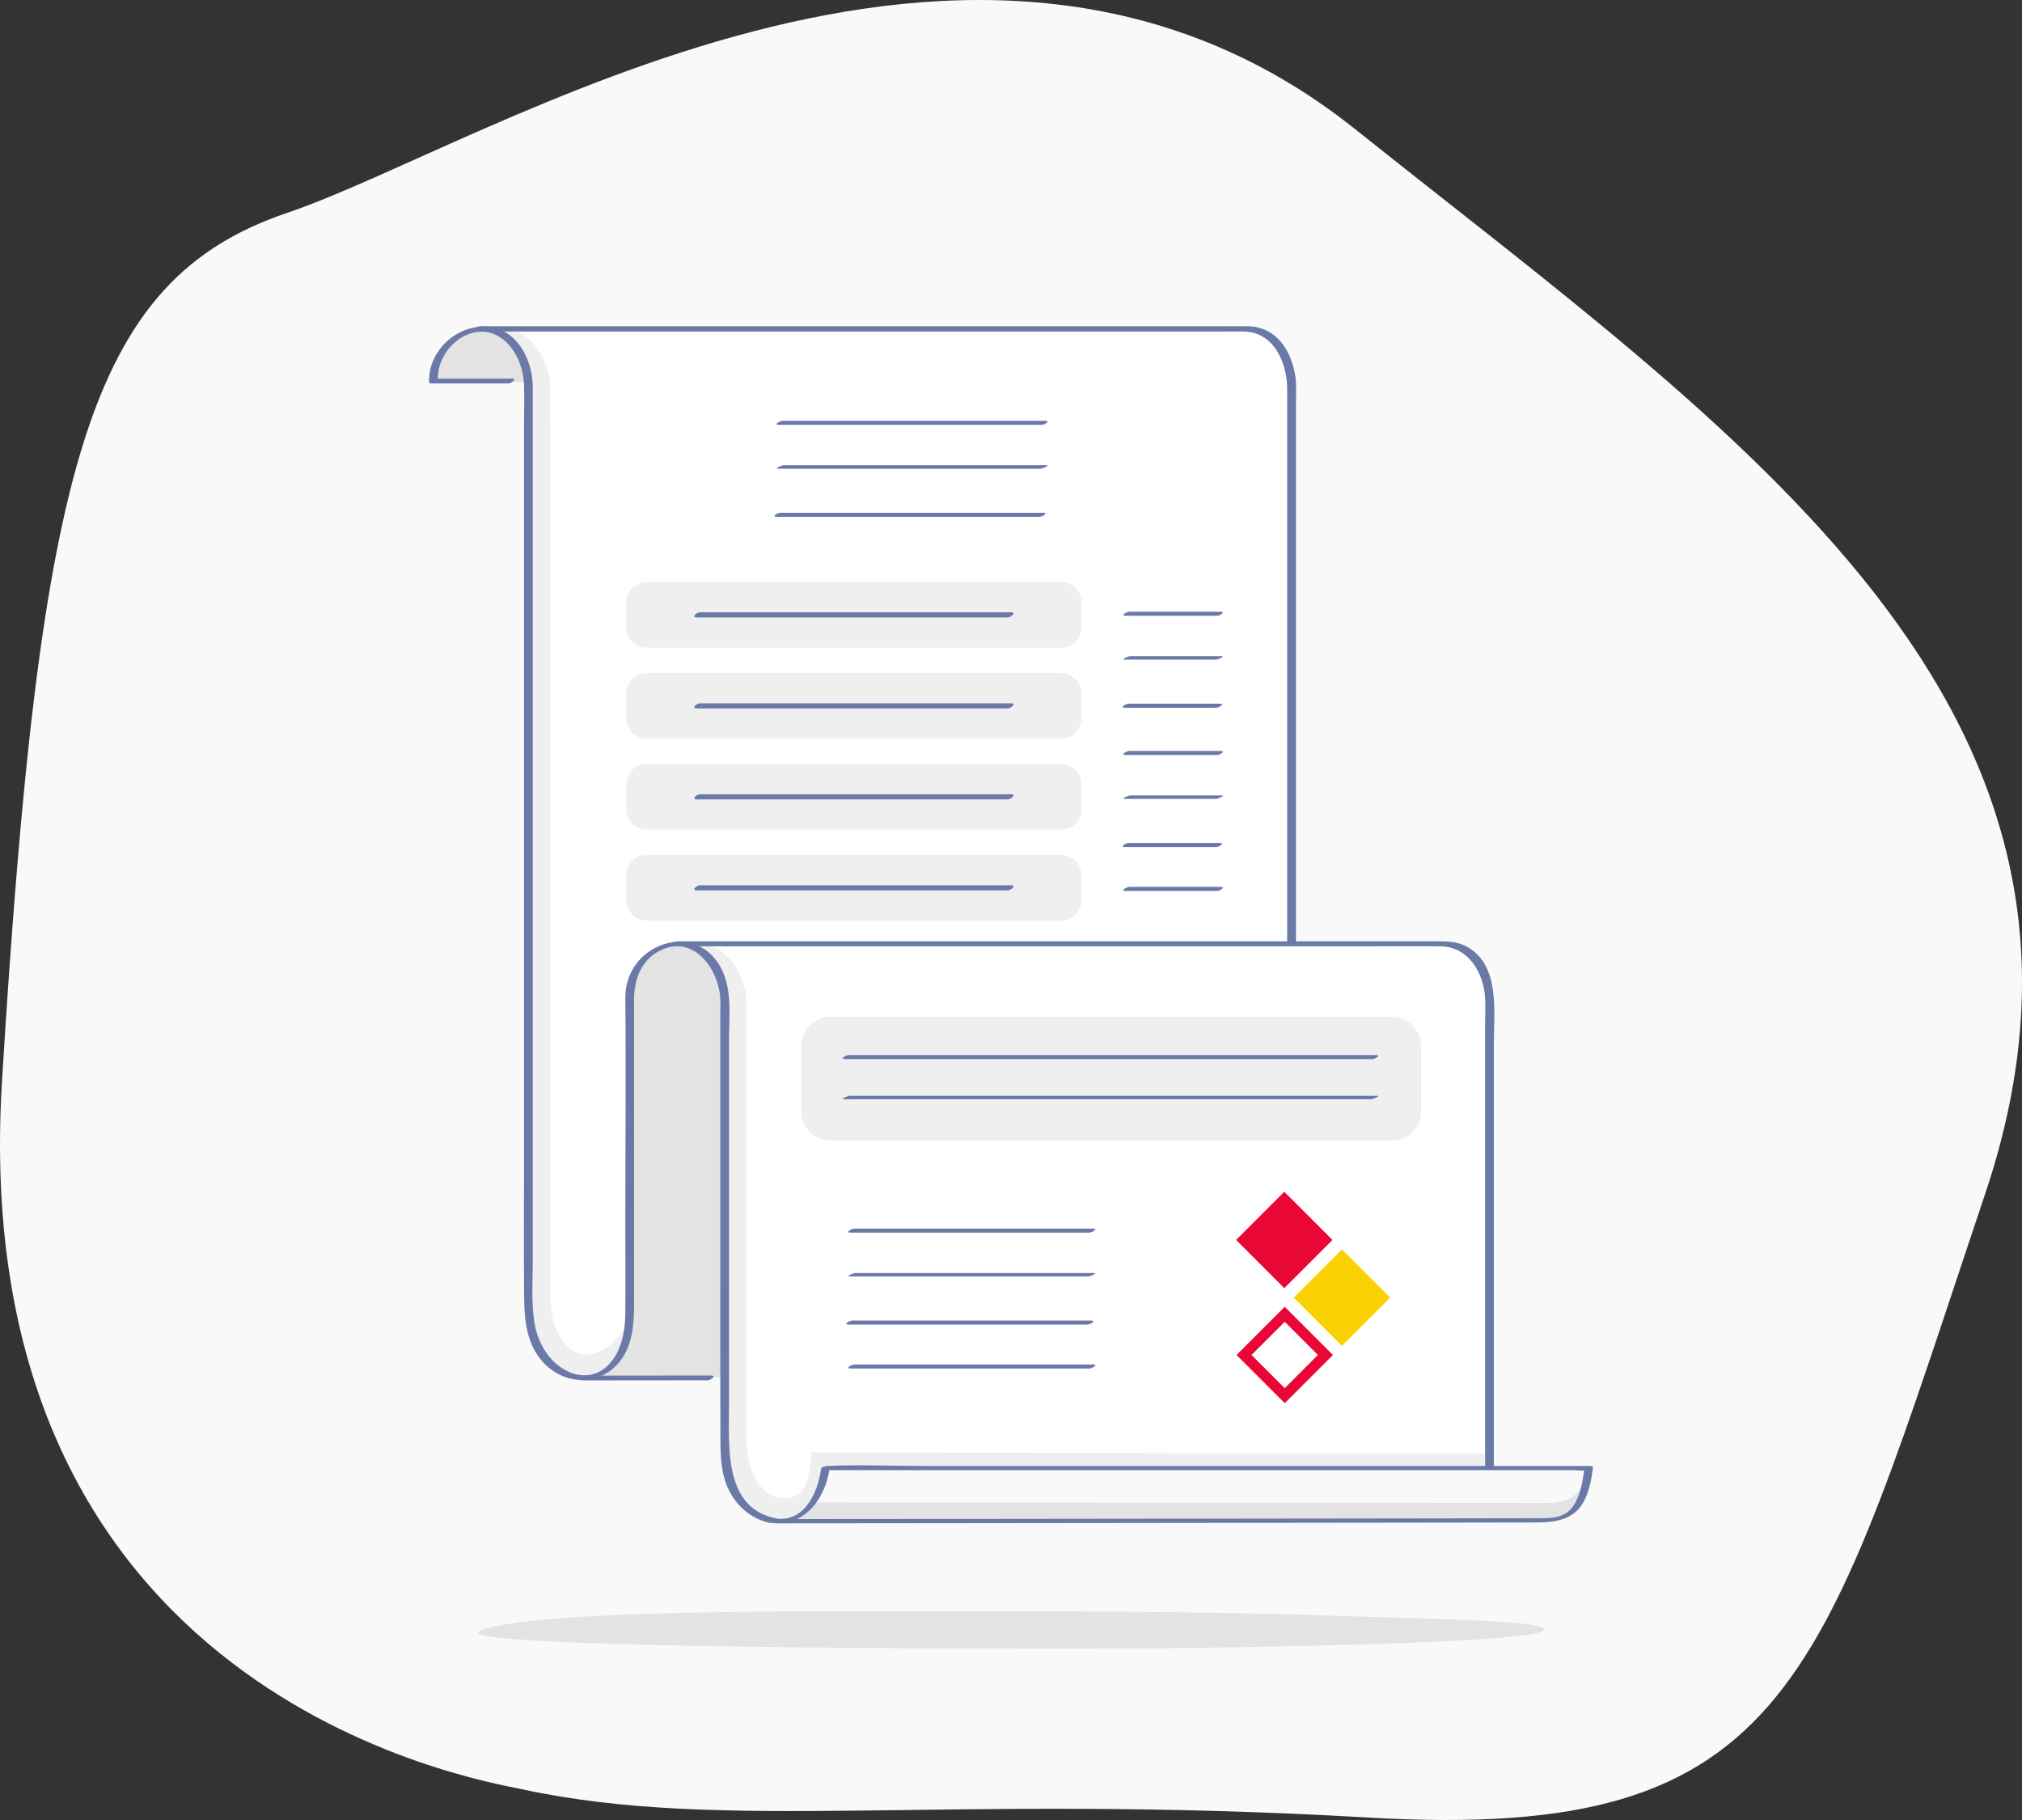 <?xml version="1.0" encoding="UTF-8"?> <!-- Generator: Adobe Illustrator 16.0.0, SVG Export Plug-In . SVG Version: 6.00 Build 0) --> <svg xmlns="http://www.w3.org/2000/svg" xmlns:xlink="http://www.w3.org/1999/xlink" id="Capa_1" x="0px" y="0px" width="529.996px" height="477px" viewBox="556 0 529.996 477" xml:space="preserve"><rect x="556" y="0" width="529.996" height="477" fill="#333333" stroke="none"/> <g> <path fill="#F9F9F9" d="M692.684,468.911c-11.224-2.43-146.087-24.299-136.16-185.6c9.929-161.298,22.39-209.804,74.822-227.552 c52.433-17.747,179.887-101.725,279.901-21.876c100.014,79.85,207.936,151.467,165.107,278.962 c-42.828,127.494-49.842,170.021-161.577,163.517C803.041,469.856,746.059,480.46,692.684,468.911z"></path> </g> <g id="_x2018_ëîé_x5F_1_x5F_1_x5F_"> </g> <path fill="#E3E3E3" d="M686.023,429.122c-4.274-0.533-5.862-1.16-3.845-1.897c14.028-5.125,77.844-4.942,108.797-4.924 c38.934,0.023,79.439-0.096,114.543,1.168c14.688,0.528,47.95,1.022,53.704,2.762c15.087,4.566-90.957,5.776-108.125,5.832 C822.478,432.155,710.432,432.169,686.023,429.122z"></path> <path id="XMLID_30_" fill="#EFEFEF" d="M722.076,346.894c-2.385,8.742-6.74,14.248-13.741,14.227 c0.237-0.004,0.475-0.008,0.713-0.013c-3.574-0.091-7.014-1.82-9.469-4.418c-4.442-4.7-4.573-9.78-4.573-15.584 c0-33.058,0-66.113,0-99.17s0-66.113,0-99.169c0-9.092,0-18.184,0-27.276c0-4.628,0,3.989,0.001-0.639 c0.001-5.625,0.948-12.204-0.593-17.67c-1.44-5.109-5.559-10.956-11.679-10.956l199.448-0.027 c5.381-0.073,10.991,3.686,12.124,13.91l0.234,26.491v220.63L722.076,346.894z"></path> <path id="XMLID_29_" fill="#FFFFFF" d="M721.229,344.847c-0.088,0.288-0.175,0.569-0.276,0.812 c-2.624,6.237-10.642,13.385-16.753,6.615c-3.649-4.044-3.952-9.714-3.952-14.867c0-79.733,0-146.221,0-225.955 c0-1.704-0.049-3.407-0.053-5.11c-0.004-2.436,0.23-4.841-0.187-7.258c-0.654-3.79-2.442-7.421-5.274-10.055 c-1.688-1.57-4.079-2.803-6.436-2.803l194.209-0.026c5.24-0.072,10.703,3.635,11.806,13.718l0.229,25.943c0,0,0,217.437,0,217.587 c0,0-0.118,0-0.123,0c-14.386-0.025-28.771-0.055-43.155-0.081c-26.268-0.049-52.534-0.099-78.801-0.146 c-11.209-0.021-22.418-0.042-33.629-0.063c-4.007-0.008-17.321,0.42-17.321,0.42S721.446,344.144,721.229,344.847z"></path> <g id="XMLID_27_"> <path fill="#6A79A8" d="M680.861,86.898c8.51,0,17.019,0,25.528,0c19.508,0,39.018,0,58.524,0c21.689,0,43.379,0,65.069,0 c15.083,0,30.166,0,45.25,0c2.321,0,4.65-0.059,6.971,0.001c7.796,0.205,11.19,8.335,11.19,15.163c0,10.567,0,21.135,0,31.703 c0,19.244,0,38.487,0,57.73c0,22.074,0,44.147,0,66.222c0,19.111,0,38.225,0,57.338c0,10.154,0,20.309,0,30.462 c0,0.467,0,0.933,0,1.398c0,1.021,2.296,0.57,2.296-0.255c0-7.243,0-14.487,0-21.73c0-17.634,0-35.268,0-52.902 c0-22.055,0-44.107,0-66.163c0-20.503,0-41.007,0-61.511c0-12.983,0-25.966,0-38.95c0-2.25,0.177-4.578-0.166-6.81 c-0.936-6.072-4.343-12.093-10.929-12.98c-1.066-0.144-2.145-0.114-3.219-0.114c-11.846,0-23.692,0-35.538,0 c-20.947,0-41.895,0-62.842,0c-21.104,0-42.211,0-63.316,0c-12.067,0-24.134,0-36.201,0c-0.584,0-1.169,0-1.755,0 C680.798,85.5,679.321,86.898,680.861,86.898L680.861,86.898z"></path> </g> <path id="XMLID_26_" fill="#E3E3E3" d="M694.501,100.102c-1.266-10.853-8.115-14.839-13.994-13.723 c-6.311,1.198-11.267,7.087-10.894,13.481L694.501,100.102z"></path> <path id="XMLID_25_" fill="#EFEFEF" d="M773.513,384.426c-2.384,8.742-6.741,14.248-13.741,14.227 c0.237-0.004,0.475-0.009,0.713-0.013c-3.574-0.091-7.014-1.82-9.469-4.418c-4.442-4.7-4.573-9.781-4.573-15.585 c0-33.057,0-28.405,0-61.463c0-9.091-0.001-18.183,0-27.275c0-4.629,0-9.257,0.001-13.886c0.001-5.625,0.949-12.203-0.594-17.67 c-1.44-5.108-5.559-10.956-11.679-10.956l199.448-0.025c5.381-0.074,10.992,3.685,12.124,13.909l0.234,39.737v83.754 L773.513,384.426z"></path> <path id="XMLID_24_" fill="#FFFFFF" d="M768.507,380.648c0.524,0.008-0.364,4.734-0.442,5.163c-0.43,2.383-1.02,4.646-3.229,6.004 c-3.131,1.924-6.904,0.533-9.198-2.008c-3.65-4.044-3.954-9.715-3.954-14.868c0-79.733,0-22.591,0-102.325 c0-1.704-0.048-3.406-0.052-5.11c-0.005-2.435,0.231-4.841-0.187-7.258c-0.655-3.791-2.442-7.421-5.274-10.056 c-1.688-1.57-4.08-2.803-6.437-2.803l194.209-0.025c5.241-0.074,10.703,3.634,11.807,13.717l0.228,39.189v80.712 C945.978,380.98,768.505,380.648,768.507,380.648z"></path> <path id="XMLID_23_" fill="#E3E3E3" d="M758.36,398.485c5.88,1.115,12.729-2.87,13.995-13.724h200.039 c-1.133,10.225-5.099,13.985-10.479,13.911L758.36,398.485z"></path> <path id="XMLID_22_" fill="#F9F9F9" d="M768.692,393.781c1.312,0.049,2.397-1.887,3.663-9.02h200.04 c-1.133,6.72-5.1,9.191-10.48,9.144L768.692,393.781z"></path> <g id="XMLID_20_"> <path fill="#6A79A8" d="M759.359,399.246c10.292-0.004,20.585-0.015,30.878-0.026c16.531-0.017,33.063-0.034,49.593-0.053 c17.385-0.021,34.771-0.04,52.156-0.062c12.9-0.015,25.8-0.03,38.699-0.047c3.021-0.005,6.041-0.009,9.061-0.014 c6.212-0.01,12.424-0.035,18.637-0.03c4.656,0.003,9.687-0.484,12.366-4.833c1.757-2.853,2.405-6.313,2.782-9.593 c0.041-0.36-0.404-0.383-0.666-0.383c-6.654,0-13.309,0-19.964,0c-15.896,0-31.793,0-47.689,0c-19.226,0-38.451,0-57.677,0 c-16.693,0-33.387,0-50.08,0c-8.058,0-16.225-0.385-24.276,0c-0.118,0.006-0.235,0-0.354,0c-0.344,0-1.54,0.224-1.605,0.728 c-0.829,6.319-4.486,14.292-12.138,13.007c-0.608-0.102-2.66,0.884-1.442,1.089c9.113,1.529,14.781-6.275,15.852-14.44 c-0.536,0.243-1.07,0.484-1.605,0.728c6.654,0,13.309,0,19.963,0c15.896,0,31.793,0,47.69,0c19.226,0,38.45,0,57.677,0 c16.692,0,33.386,0,50.079,0c5.499,0,10.996,0,16.494,0c1.711,0,3.42,0,5.129,0c0.723,0,1.967,0.246,2.653,0 c0.093-0.033,0.253,0,0.354,0c-0.223-0.128-0.444-0.255-0.666-0.383c-0.387,3.362-1.02,7.186-3.059,9.996 c-2.293,3.159-6.033,2.977-9.538,2.974c-6.023-0.007-12.047,0.021-18.071,0.032c-2.945,0.006-5.89,0.008-8.836,0.013 c-12.312,0.017-24.624,0.031-36.938,0.046c-33.101,0.04-66.201,0.079-99.302,0.112c-11.739,0.012-23.478,0.025-35.217,0.03 C759.559,398.138,757.833,399.247,759.359,399.246L759.359,399.246z"></path> </g> <g id="XMLID_18_"> <path fill="#6A79A8" d="M732.727,248.007c4.734,0,9.469,0,14.203,0c11.903,0,23.806,0,35.708,0c15.621,0,31.241,0,46.861,0 c15.888,0,31.774,0,47.661,0c12.704,0,25.407,0,38.11,0c6.067,0,12.137-0.034,18.204,0c7.325,0.042,11.397,6.806,11.802,13.586 c0.129,2.157,0,4.361,0,6.522c0,12.485,0,24.971,0,37.458c0,15.857,0,31.714,0,47.571c0,9.99,0,19.981,0,29.971 c0,0.504,0,1.007,0,1.512c0,0.699,2.287,0.272,2.287-0.614c0-7.256,0-14.513,0-21.77c0-15.377,0-30.756,0-46.133 c0-14.217,0-28.434,0-42.65c0-8.427,1.712-20.659-7.211-25.424c-2.432-1.298-5.023-1.322-7.674-1.322c-2.95,0-5.899,0-8.848,0 c-11.298,0-22.596,0-33.894,0c-15.511,0-31.022,0-46.535,0c-16.101,0-32.202,0-48.305,0c-13.256,0-26.514,0-39.77,0 c-6.924,0-13.847-0.031-20.77,0c-0.313,0.002-0.628,0-0.941,0C732.76,246.714,731.188,248.007,732.727,248.007L732.727,248.007z"></path> </g> <g> <path fill="#E3E3E3" d="M710.722,360.956l-3.799-0.004C708.167,361.189,709.455,361.195,710.722,360.956z"></path> <path fill="#E3E3E3" d="M746.06,347.23c-0.002-1.249-0.004-2.497-0.006-3.745c-0.003-2.064-0.006-4.13-0.009-6.193 c-0.004-2.619-0.007-5.238-0.011-7.857c-0.004-3.018-0.009-6.034-0.013-9.051c-0.005-3.26-0.01-6.52-0.014-9.777 c-0.004-3.345-0.01-6.689-0.015-10.033c-0.004-3.273-0.009-6.547-0.014-9.819c-0.005-3.046-0.008-6.092-0.013-9.138 c-0.004-2.662-0.008-5.323-0.012-7.985c-0.003-2.122-0.006-4.243-0.009-6.364c-0.003-1.986,0.085-4.007-0.062-5.998 c-0.062-0.84-0.165-1.675-0.333-2.5c-0.505-2.471-1.491-4.88-3.028-6.89c-0.289-0.377-0.595-0.738-0.921-1.081 c-2.153-2.27-5.172-3.598-8.316-3.421c-0.45,0.024-0.898,0.079-1.343,0.164c-7.593,1.44-10.012,7.107-10.747,13.371l-0.012,0.111 c-0.234,2.05-0.29,4.161-0.29,6.206c0,8.247,0,16.493,0,24.739c0,6.187,0,12.374,0,18.561c0,11.834-0.146,23.563-0.146,35.4 c0,3.123-0.545,6.041-2.066,8.84c-1.423,2.619-4.632,6.19-7.96,6.188c0.044,0,14.341,0.013,35.267,0.033L746.06,347.23z"></path> </g> <g id="XMLID_16_"> <path fill="#6A79A8" d="M708.824,361.783c10.884-0.005,21.768-0.021,32.652-0.03c0.827-0.001,2.44-1.249,0.903-1.248 c-10.884,0.012-21.768,0.027-32.653,0.031C708.9,360.537,707.287,361.783,708.824,361.783L708.824,361.783z"></path> </g> <g id="XMLID_1_"> <path fill="#6A79A8" d="M759.065,397.879c-13.33-2.928-11.982-18.679-11.982-29.361c0-8.885,0-17.77,0-26.654 c0-23.096,0-46.191,0-69.286c0-6.049,0.848-12.723-1.828-18.361c-2.854-6.014-9.026-8.858-15.368-6.708 c-6.156,2.087-10.044,7.601-9.979,14.044c0.196,19.478,0,38.968,0,58.446c0,8.068,0.057,16.139,0,24.207 c-0.032,4.633-0.977,10.153-4.607,13.691c-2.968,2.893-6.992,3.255-10.649,1.436c-4.814-2.396-7.674-7.384-8.544-12.544 c-0.896-5.322-0.461-11.061-0.461-16.498c0-6.211,0-12.423,0-18.635c0-21.153,0-42.308,0-63.46c0-24.953,0-49.905,0-74.858 c0-19.342,0-38.684,0-58.025c0-4.611,0-9.223,0-13.835c0-7.805-4.888-16.506-13.673-15.873 c-7.477,0.539-13.728,7.024-13.502,14.562c0.008,0.271,0.522,0.324,0.693,0.324c6.692,0,13.384,0,20.075,0 c0.837,0,2.438-1.26,0.9-1.26c-6.692,0-13.384,0-20.075,0c0.231,0.107,0.463,0.215,0.694,0.323 c-0.273-9.107,10.56-17.009,17.975-9.849c2.925,2.824,4.511,7.234,4.625,11.258c0.104,3.688,0,7.396,0,11.085 c0,18.02,0,36.041,0,54.061c0,24.482,0,48.964,0,73.445c0,21.917,0,43.833,0,65.75c0,10.287-0.086,20.578,0,30.866 c0.063,7.574-0.275,15.601,5.493,21.375c4.752,4.754,12.188,5.7,17.521,1.367c6.435-5.227,5.823-13.928,5.823-21.369 c0-22.078,0-44.156,0-66.234c0-3.1,0-6.2,0-9.3c0-5.611,2.057-10.967,7.672-13.266c8.297-3.398,14.488,5.443,14.928,12.839 c0.086,1.427,0,2.884,0,4.312c0,20.88,0,41.761,0,62.642c0,16.259-0.026,32.518,0.031,48.776 c0.019,5.045,0.235,10.104,2.937,14.535c2.236,3.665,5.685,6.321,9.895,7.245C758.361,399.245,760.34,398.159,759.065,397.879 L759.065,397.879z"></path> </g> <g> <path fill="#EFEFEF" d="M920.833,298.925H773.639c-4.232,0-7.665-3.431-7.665-7.664v-17.122c0-4.234,3.433-7.665,7.665-7.665 h147.194c4.232,0,7.664,3.431,7.664,7.665v17.122C928.498,295.494,925.066,298.925,920.833,298.925z"></path> <g> <g> <path fill="#6A79A8" d="M777.509,277.576c15.582,0,31.163,0,46.745,0c24.814,0,49.629,0,74.444,0c5.668,0,11.337,0,17.006,0 c0.709,0,2.474-1.06,0.953-1.06c-15.581,0-31.162,0-46.745,0c-24.814,0-49.628,0-74.443,0c-5.669,0-11.338,0-17.006,0 C777.753,276.517,775.989,277.576,777.509,277.576L777.509,277.576z"></path> </g> <g> <path fill="#6A79A8" d="M777.242,288.099c15.581,0,31.162,0,46.744,0c24.814,0,49.629,0,74.444,0c5.669,0,11.337,0,17.006,0 c0.477,0,2.583-0.913,1.489-0.913c-15.581,0-31.162,0-46.744,0c-24.814,0-49.629,0-74.444,0c-5.669,0-11.337,0-17.006,0 C778.254,287.186,776.148,288.099,777.242,288.099L777.242,288.099z"></path> </g> </g> </g> <g> <g> <path fill="#6A79A8" d="M760.173,111.344c20.13,0,40.259,0,60.388,0c2.825,0,5.65,0,8.475,0c0.709,0,2.475-1.06,0.953-1.06 c-20.13,0-40.258,0-60.387,0c-2.825,0-5.65,0-8.475,0C760.417,110.284,758.653,111.344,760.173,111.344L760.173,111.344z"></path> </g> <g> <path fill="#6A79A8" d="M759.907,122.842c20.128,0,40.258,0,60.387,0c2.825,0,5.649,0,8.474,0c0.478,0,2.583-0.913,1.489-0.913 c-20.129,0-40.259,0-60.387,0c-2.825,0-5.649,0-8.475,0C760.918,121.929,758.813,122.842,759.907,122.842L759.907,122.842z"></path> </g> <g> <path fill="#6A79A8" d="M759.602,135.451c20.13,0,40.259,0,60.388,0c2.824,0,5.649,0,8.475,0c0.709,0,2.475-1.06,0.953-1.06 c-20.129,0-40.259,0-60.388,0c-2.825,0-5.649,0-8.474,0C759.846,134.391,758.082,135.451,759.602,135.451L759.602,135.451z"></path> </g> </g> <g> <g> <path fill="#6A79A8" d="M851.051,161.385c7.98,0,15.96,0,23.94,0c0.709,0,2.474-1.06,0.953-1.06c-7.98,0-15.96,0-23.94,0 C851.296,160.325,849.53,161.385,851.051,161.385L851.051,161.385z"></path> </g> <g> <path fill="#6A79A8" d="M850.784,172.883c7.979,0,15.96,0,23.939,0c0.477,0,2.583-0.914,1.489-0.914c-7.98,0-15.96,0-23.94,0 C851.796,171.969,849.69,172.883,850.784,172.883L850.784,172.883z"></path> </g> <g> <path fill="#6A79A8" d="M850.852,185.492c7.98,0,15.96,0,23.94,0c0.709,0,2.475-1.061,0.953-1.061c-7.979,0-15.96,0-23.94,0 C851.097,184.431,849.332,185.492,850.852,185.492L850.852,185.492z"></path> </g> <g> <path fill="#6A79A8" d="M851.051,197.885c7.98,0,15.96,0,23.94,0c0.709,0,2.474-1.06,0.953-1.06c-7.98,0-15.96,0-23.94,0 C851.296,196.825,849.53,197.885,851.051,197.885L851.051,197.885z"></path> </g> <g> <path fill="#6A79A8" d="M850.784,209.383c7.979,0,15.96,0,23.939,0c0.477,0,2.583-0.914,1.489-0.914c-7.98,0-15.96,0-23.94,0 C851.796,208.469,849.69,209.383,850.784,209.383L850.784,209.383z"></path> </g> <g> <path fill="#6A79A8" d="M850.852,221.992c7.98,0,15.96,0,23.94,0c0.709,0,2.475-1.061,0.953-1.061c-7.979,0-15.96,0-23.94,0 C851.097,220.932,849.332,221.992,850.852,221.992L850.852,221.992z"></path> </g> <g> <path fill="#6A79A8" d="M851.051,233.503c7.98,0,15.96,0,23.94,0c0.709,0,2.474-1.062,0.953-1.062c-7.98,0-15.96,0-23.94,0 C851.296,232.442,849.53,233.503,851.051,233.503L851.051,233.503z"></path> </g> </g> <g> <g> <path fill="#6A79A8" d="M778.964,323.054c18.252,0,36.504,0,54.756,0c2.608,0,5.217,0,7.825,0c0.71,0,2.476-1.061,0.954-1.061 c-18.252,0-36.505,0-54.756,0c-2.609,0-5.218,0-7.826,0C779.208,321.993,777.443,323.054,778.964,323.054L778.964,323.054z"></path> </g> <g> <path fill="#6A79A8" d="M778.697,334.551c18.252,0,36.504,0,54.756,0c2.608,0,5.217,0,7.825,0c0.477,0,2.582-0.913,1.489-0.913 c-18.252,0-36.504,0-54.756,0c-2.609,0-5.218,0-7.825,0C779.709,333.638,777.603,334.551,778.697,334.551L778.697,334.551z"></path> </g> <g> <path fill="#6A79A8" d="M778.445,347.161c18.251,0,36.504,0,54.755,0c2.609,0,5.218,0,7.826,0c0.71,0,2.475-1.061,0.953-1.061 c-18.251,0-36.503,0-54.756,0c-2.608,0-5.217,0-7.825,0C778.689,346.101,776.923,347.161,778.445,347.161L778.445,347.161z"></path> </g> <g> <path fill="#6A79A8" d="M778.964,358.671c18.252,0,36.504,0,54.756,0c2.608,0,5.217,0,7.825,0c0.71,0,2.476-1.061,0.954-1.061 c-18.252,0-36.505,0-54.756,0c-2.609,0-5.218,0-7.826,0C779.208,357.611,777.443,358.671,778.964,358.671L778.964,358.671z"></path> </g> </g> <g> <g> <path fill="#EFEFEF" d="M834.145,169.759H725.484c-2.949,0-5.341-2.392-5.341-5.342v-6.536c0-2.95,2.392-5.341,5.341-5.341 h108.661c2.95,0,5.341,2.392,5.341,5.341v6.536C839.486,167.367,837.095,169.759,834.145,169.759z"></path> <g> <path fill="#6A79A8" d="M738.631,161.822c9.171,0,18.341,0,27.512,0c14.624,0,29.25,0,43.874,0c3.367,0,6.735,0,10.104,0 c0.892,0,2.417-1.345,0.877-1.345c-9.171,0-18.342,0-27.512,0c-14.624,0-29.249,0-43.873,0c-3.369,0-6.736,0-10.104,0 C738.618,160.477,737.092,161.822,738.631,161.822L738.631,161.822z"></path> </g> </g> <g> <path fill="#EFEFEF" d="M834.145,193.602H725.484c-2.949,0-5.341-2.391-5.341-5.341v-6.537c0-2.95,2.392-5.341,5.341-5.341 h108.661c2.95,0,5.341,2.391,5.341,5.341v6.537C839.486,191.211,837.095,193.602,834.145,193.602z"></path> <g> <path fill="#6A79A8" d="M738.631,185.666c9.171,0,18.341,0,27.512,0c14.624,0,29.25,0,43.874,0c3.367,0,6.735,0,10.104,0 c0.892,0,2.417-1.346,0.877-1.346c-9.171,0-18.342,0-27.512,0c-14.624,0-29.249,0-43.873,0c-3.369,0-6.736,0-10.104,0 C738.618,184.32,737.092,185.666,738.631,185.666L738.631,185.666z"></path> </g> </g> <g> <path fill="#EFEFEF" d="M834.145,217.445H725.484c-2.949,0-5.341-2.392-5.341-5.342v-6.537c0-2.949,2.392-5.34,5.341-5.34h108.661 c2.95,0,5.341,2.391,5.341,5.34v6.537C839.486,215.053,837.095,217.445,834.145,217.445z"></path> <g> <path fill="#6A79A8" d="M738.631,209.508c9.171,0,18.341,0,27.512,0c14.624,0,29.25,0,43.874,0c3.367,0,6.735,0,10.104,0 c0.892,0,2.417-1.345,0.877-1.345c-9.171,0-18.342,0-27.512,0c-14.624,0-29.249,0-43.873,0c-3.369,0-6.736,0-10.104,0 C738.618,208.163,737.092,209.508,738.631,209.508L738.631,209.508z"></path> </g> </g> <g> <path fill="#EFEFEF" d="M834.145,241.287H725.484c-2.949,0-5.341-2.392-5.341-5.341v-6.536c0-2.95,2.392-5.342,5.341-5.342 h108.661c2.95,0,5.341,2.392,5.341,5.342v6.536C839.486,238.896,837.095,241.287,834.145,241.287z"></path> <g> <path fill="#6A79A8" d="M738.631,233.352c9.171,0,18.341,0,27.512,0c14.624,0,29.25,0,43.874,0c3.367,0,6.735,0,10.104,0 c0.892,0,2.417-1.346,0.877-1.346c-9.171,0-18.342,0-27.512,0c-14.624,0-29.249,0-43.873,0c-3.369,0-6.736,0-10.104,0 C738.618,232.006,737.092,233.352,738.631,233.352L738.631,233.352z"></path> </g> </g> </g> <g> <rect x="898.932" y="331.066" transform="matrix(0.707 -0.707 0.707 0.707 25.507 741.576)" fill="#FAD000" width="17.868" height="17.868"></rect> <rect x="883.813" y="315.947" transform="matrix(0.707 -0.707 0.707 0.707 31.769 726.456)" fill="#E90735" width="17.868" height="17.868"></rect> <path fill="#E90735" d="M880.113,355.119l12.634,12.635l12.634-12.635l-12.634-12.633L880.113,355.119z M901.446,355.119 l-8.699,8.699l-8.698-8.699l8.698-8.698L901.446,355.119z"></path> </g> </svg> 